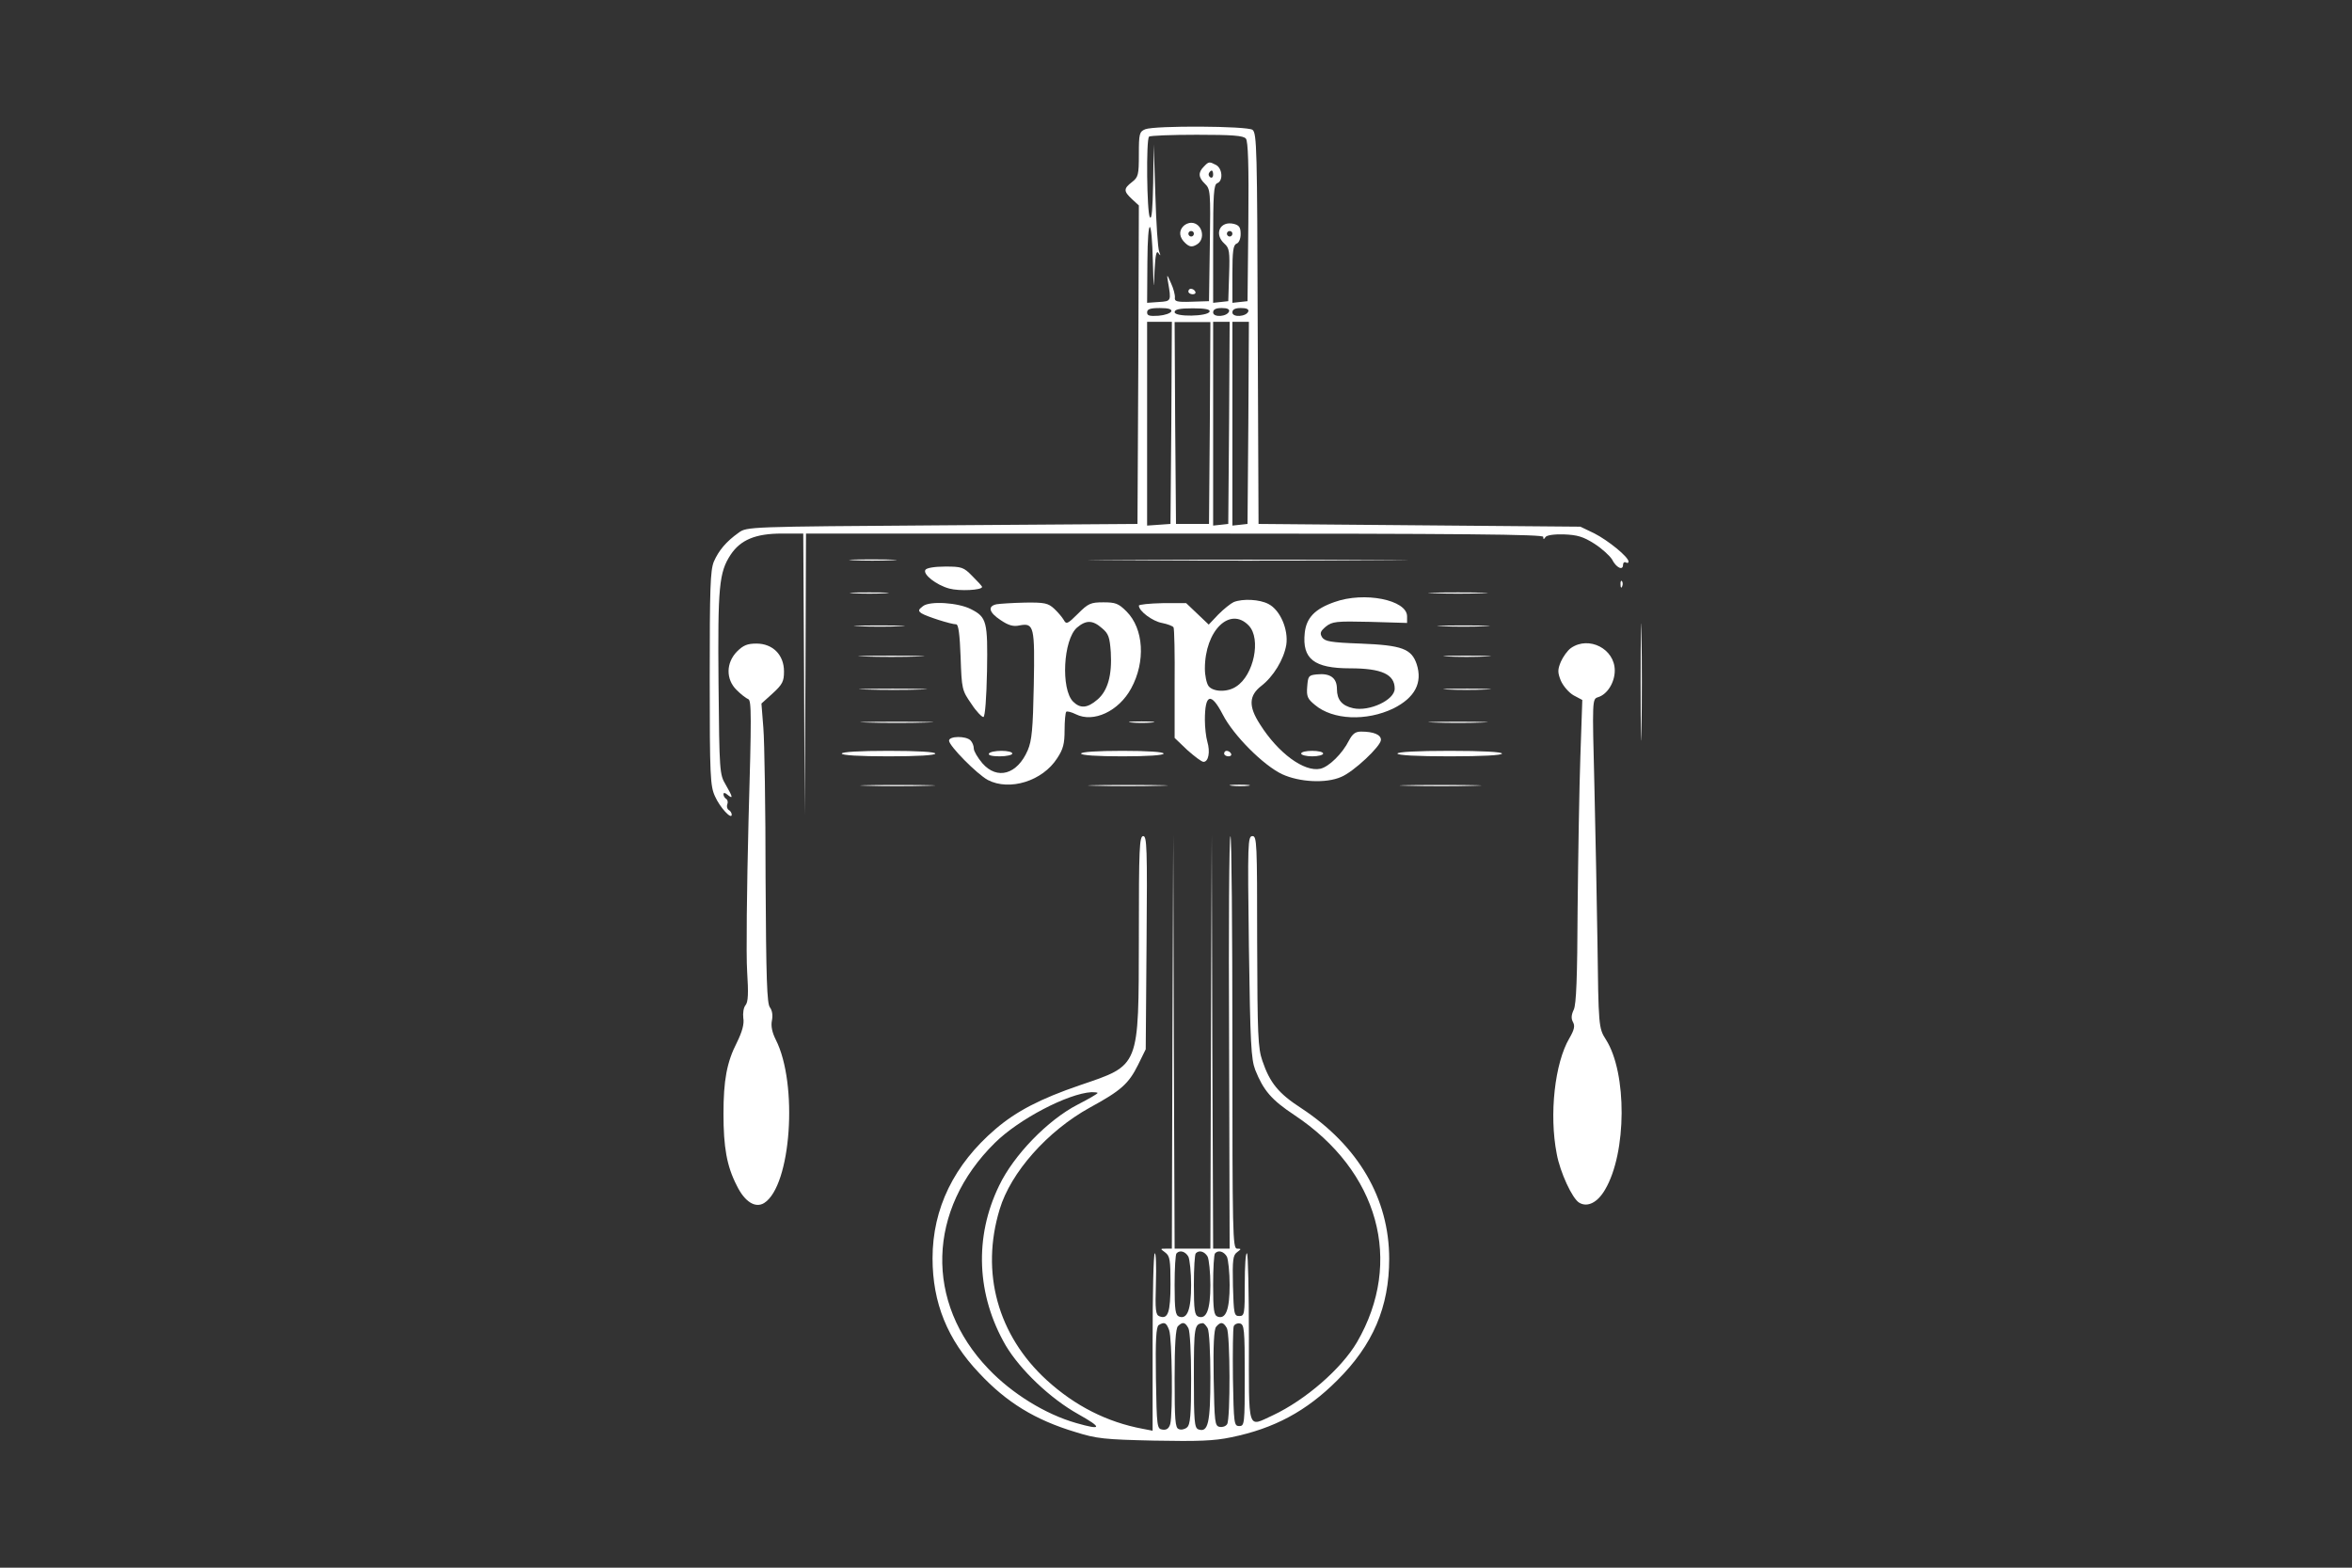 <svg xmlns="http://www.w3.org/2000/svg" data-bbox="258 46.045 338.85 477.877" viewBox="0 0 855 570" height="760" width="1140" data-type="shape">
    <rect x="0" y="0" width="855" height="570" fill="#333333" stroke="none"/>
    <g>
        <path d="M416.3 47c-2.1.9-2.3 1.6-2.3 9.1s-.2 8.3-2.5 10.1c-3.1 2.4-3.1 3.3 0 6.2l2.5 2.3-.2 57.9-.3 57.9-71 .5c-70.7.5-71 .5-74 2.7-4.5 3.2-7.2 6.4-9 10.5-1.3 3.2-1.5 9.7-1.5 42.5 0 35.5.2 39.1 1.9 42.8 1.8 4.1 6.1 8.7 6.1 6.7 0-.6-.5-1.4-1.1-1.7-.6-.4-.8-1.3-.5-2.1.3-.7.1-1.6-.4-1.9-.6-.4-1-1.1-1-1.7 0-.7.6-.6 1.5.2 2.1 1.7 1.9.8-.7-3.7-2.2-3.7-2.3-4.6-2.6-36.7-.3-35.4.2-40.5 4.4-46.9 3.6-5.4 9-7.7 18.6-7.7h7.8l.3 51.2.2 51.3.3-51.3.2-51.2h134c106.5 0 134 .3 134 1.2 0 1 .2 1 .8.1.4-.7 3.1-1.1 6.7-1 4.9.2 7 .8 11.1 3.4 2.8 1.8 5.6 4.4 6.4 5.7 1.5 3 4 4.2 4 2 0-.8.5-1.2 1-.9.6.3 1 .2 1-.3 0-1.7-7.4-7.7-12.5-10.3l-5-2.4-58.5-.5-58.5-.5-.3-71c-.2-65.3-.3-71.1-1.9-72.3-2-1.4-35.4-1.6-39-.2m36.6 3.4c.8.9 1.1 9.7.9 30.2l-.3 28.9-2.7.3-2.8.3V99.7c0-8.4.3-10.6 1.5-11.1.9-.3 1.5-1.8 1.5-3.5 0-2.4-.5-3.2-2.5-3.7-5-1.2-7.3 3.7-3.4 7.2 1.8 1.6 2 2.8 1.7 11.4l-.3 9.5-2.7.3-2.8.3V88.7c0-18.2.2-21.6 1.5-22.1 2.2-.8 1.9-5.3-.4-6.6-2.5-1.3-2.7-1.3-4.5.6-2.1 2.1-2 3.9.4 6.2 2 1.9 2.1 2.9 1.8 22.3l-.3 20.4-6.3.2c-5.4.2-6.3-.1-6.1-1.5.1-.9-.5-3.3-1.4-5.2-1.5-3.4-1.6-3.5-1.1-.5 1.2 7 1.2 7-3.3 7.3l-4.3.3.1-14.8c.1-17.1 1.6-17 2 .2.3 10.2.3 10.4.6 3 .3-5.9.7-7.6 1.4-6.5.8 1.2.9 1 .3-.5-.5-1.1-1.1-10.3-1.4-20.5l-.6-18.5-.2 14C419 76 418.7 80 418 79c-1.1-1.7-1.4-28.3-.3-29.3.3-.4 8.2-.7 17.3-.7 13 0 17 .3 17.9 1.4M441 63.6c0 .8-.5 1.2-1 .9-.6-.4-.8-1.1-.5-1.6.9-1.4 1.5-1.1 1.5.7m7 21.4c0 .5-.4 1-1 1-.5 0-1-.5-1-1 0-.6.5-1 1-1 .6 0 1 .4 1 1m-22.2 28.2c-.3.7-2.3 1.4-4.6 1.6-3.3.2-4.2 0-4.2-1.2s1.1-1.6 4.6-1.6c3.2 0 4.4.4 4.2 1.2m13.9.1c-.6 1.8-12.7 2-12.7.2 0-1 1.7-1.4 6.6-1.4 4.6 0 6.4.4 6.1 1.2m7.1-.1c-.7 2-5.8 2.3-5.8.4 0-1.1 1-1.6 3.1-1.6q3 0 2.7 1.2m7 0c-.7 2-5.8 2.3-5.8.4 0-1.1 1-1.6 3.1-1.6q3 0 2.7 1.2m-28 40.5-.3 36.8-4.2.3-4.3.3V117h9zm14 .1-.3 36.7h-12l-.3-36.7-.2-36.7h13zm7-.1-.3 36.8-2.7.3-2.8.3V117h6zm7 0-.3 36.8-2.7.3-2.8.3V117h6z" fill="#ffffff"/>
        <path d="M430.2 82.2c-1.8 1.8-1.5 4.2.7 6.2 1.5 1.4 2.4 1.5 4 .6 3.6-1.9 2.2-8-1.9-8-.9 0-2.1.5-2.8 1.2M434 85c0 .5-.4 1-1 1-.5 0-1-.5-1-1 0-.6.5-1 1-1 .6 0 1 .4 1 1" fill="#ffffff"/>
        <path d="M432 106c0 .5.7 1 1.6 1 .8 0 1.2-.5.9-1-.3-.6-1-1-1.6-1-.5 0-.9.4-.9 1" fill="#ffffff"/>
        <path d="M310.2 203.7c3.7.2 10 .2 14 0 4-.1 1-.3-6.7-.3s-11 .1-7.3.3" fill="#ffffff"/>
        <path d="M406.8 203.7c26.1.2 68.4.2 94 0 25.7-.1 4.4-.2-47.3-.2s-72.7.1-46.7.2" fill="#ffffff"/>
        <path d="M336.4 207.2c-1 1.6 3.9 5.5 8.7 6.8 3.7 1 11.9.6 11.9-.6 0-.3-1.6-2-3.5-3.9-3.2-3.3-3.9-3.5-9.9-3.5-3.9 0-6.8.5-7.2 1.2" fill="#ffffff"/>
        <path d="M589.1 212.6c0 1.1.3 1.4.6.6.3-.7.2-1.6-.1-1.9-.3-.4-.6.2-.5 1.3" fill="#ffffff"/>
        <path d="M596.4 248c0 19 .2 26.7.3 17.2.2-9.4.2-25 0-34.5-.1-9.4-.3-1.7-.3 17.3" fill="#ffffff"/>
        <path d="M310.3 215.7c3.1.2 8.3.2 11.5 0 3.1-.2.5-.3-5.8-.3s-8.9.1-5.7.3" fill="#ffffff"/>
        <path d="M521.3 215.7c4.8.2 12.6.2 17.5 0 4.8-.1.8-.3-8.8-.3s-13.6.2-8.7.3" fill="#ffffff"/>
        <path d="M485.1 218.9c-7.1 2.5-10.2 5.7-10.8 11.2-1 9.5 3.4 12.9 16.5 12.9 11.5 0 16.2 2.2 16.2 7.4 0 4.1-9.2 8.4-15.1 7.1-4.1-.9-5.9-3.1-5.9-7 0-4-2.4-5.8-7.3-5.3-3 .3-3.2.6-3.5 4.4-.3 3.6.1 4.5 2.8 6.7 6.5 5.5 18.7 6 28.5 1.3 7.8-3.9 10.7-9.3 8.5-16.1-1.9-5.6-5.3-6.9-20.4-7.5-11-.4-13-.8-14-2.3-.9-1.5-.6-2.2 1.4-3.9 2.3-1.8 3.6-2 16-1.7l13.5.4v-2.4c0-6-15.6-9.1-26.4-5.2" fill="#ffffff"/>
        <path d="M448.5 218.9c-1.1.5-3.6 2.5-5.6 4.5l-3.5 3.7-4.1-3.9-4.1-3.9h-8.6c-4.7.1-8.6.5-8.6.9 0 2 5 5.7 8.4 6.3 2 .4 3.9 1.1 4.2 1.6s.5 9.8.4 20.6v19.6l4.6 4.4c2.6 2.3 5.2 4.3 5.9 4.3 1.8 0 2.5-3.6 1.4-7.3-.5-1.7-.9-5.3-.9-7.9 0-9.5 2.2-10.3 6.5-2 3.9 7.6 14.8 18.5 21.6 21.7 6.3 2.9 15.9 3.4 21.4 1 4.5-1.8 14.5-11.2 14.5-13.5 0-1.9-2.7-3-7.2-3-2.1 0-3.1.8-4.4 3.2-2.4 4.8-7.3 9.6-10.4 10.3-5.9 1.3-15.4-5.7-22-16.2-4.2-6.5-4-10.4.5-13.9 4.4-3.4 8.2-9.6 9.1-15 .8-5.5-2.2-12.6-6.5-14.8-3.2-1.7-9.3-2-12.6-.7m5.5 8.6c4.5 4.8 1.8 18-4.6 22.1-3.2 2.2-8.5 2-10.1-.2-.7-1-1.3-3.8-1.3-6.3 0-13.9 9.2-22.8 16-15.6" fill="#ffffff"/>
        <path d="M335.5 220.4c-1.7 1.3-1.8 1.7-.5 2.6 1.7 1.1 10.7 4 12.6 4 .8 0 1.3 3.6 1.6 11.9.4 11.7.5 12.1 3.9 17 1.8 2.8 3.9 4.9 4.4 4.8.6-.2 1.1-6.9 1.3-16.7.3-18-.1-19.6-5.8-22.5-4.6-2.4-15-3.1-17.5-1.1" fill="#ffffff"/>
        <path d="M362.3 219.7c-3.4.7-2.8 3 1.5 5.8 2.8 1.9 4.6 2.4 6.8 1.9 5.3-1 5.6.3 5.2 21.8-.3 15.8-.7 20.1-2.2 23.6-3.8 8.8-11.1 10.9-16.5 4.7-1.7-2-3.1-4.4-3.1-5.3 0-1-.5-2.3-1.2-3-1.7-1.7-7.8-1.6-7.8.1 0 1.9 10.2 12.2 14.1 14.3 7.9 4.1 19.9.4 25.2-7.9 2.2-3.3 2.7-5.3 2.7-10.2 0-3.4.3-6.4.6-6.7s1.9.1 3.5.9c6.4 3.2 15.6-1.1 20.1-9.4 5.3-9.7 4.6-21.7-1.7-28-2.9-2.9-4-3.3-8.4-3.3-4.6 0-5.5.4-9.2 4.1-3.8 3.8-4.3 4-5.2 2.3-.6-1-2.1-2.8-3.5-4.1-2.2-2-3.4-2.3-10.6-2.2-4.5.1-9.1.4-10.3.6m38.3 8.7c2.4 2 2.8 3.3 3.2 8.7.5 8.4-1.1 14.1-4.9 17.3-3.6 3.1-6.2 3.3-8.8.7-4.5-4.5-3.6-22.5 1.4-26.9 3.3-2.8 5.7-2.8 9.1.2" fill="#ffffff"/>
        <path d="M312.3 227.7c4.3.2 11 .2 15 0 4-.1.5-.3-7.8-.3-8.2 0-11.5.2-7.2.3" fill="#ffffff"/>
        <path d="M524.3 227.7c4.2.2 11.2.2 15.5 0 4.2-.1.7-.3-7.8-.3s-12 .2-7.7.3" fill="#ffffff"/>
        <path d="M267.9 236.9c-4 4.1-4.1 10.1-.1 14 1.5 1.5 3.4 3 4.2 3.3 1.2.4 1.2 6.3.1 44.4-.6 24.1-.9 48.7-.5 54.6.5 8 .4 11.1-.6 12.3-.7.8-1 2.9-.8 4.6.4 2.2-.4 5-2.3 8.9-3.7 7.2-4.9 13.8-4.9 26 0 12.1 1.2 19 4.8 26 2.9 6 6.8 8.4 10 6.4 9.8-6.2 12.4-43.3 4.2-59.4-1.3-2.6-1.8-4.9-1.4-6.9s.1-3.7-.7-4.8c-1.1-1.3-1.4-10.2-1.6-47.2 0-25.1-.4-49.6-.8-54.4l-.7-8.9 4.1-3.7c3.6-3.3 4.1-4.4 4.1-8 0-6-4.1-10.1-10-10.1-3.3 0-4.8.6-7.1 2.9" fill="#ffffff"/>
        <path d="M571.1 235.6c-1.3.9-2.9 3.2-3.7 5-1.2 2.9-1.2 3.9 0 6.9.9 2 2.9 4.3 4.6 5.3l3.2 1.7-.7 20.5c-.4 11.3-.8 36-1 55-.1 25.7-.5 35.2-1.4 37.1s-1 3.2-.3 4.5c.8 1.4.5 2.8-1.3 5.9-5.3 9-7.4 27.7-4.6 42 1.2 6.7 5.7 16.4 8.2 17.8 3 1.8 6.7-.1 9.4-4.8 7.9-13.4 8-42.4.3-54.5-2.7-4.2-2.7-4.9-3.1-36-.2-13.5-.7-38.7-1.1-56.1-.8-31.6-.8-31.7 1.3-32.4 3.4-1 6.1-5.4 6.1-9.7 0-7.9-9.4-12.7-15.9-8.2" fill="#ffffff"/>
        <path d="M314.3 238.7c5.3.2 14.1.2 19.5 0 5.3-.1.9-.3-9.8-.3s-15.1.2-9.7.3" fill="#ffffff"/>
        <path d="M526.2 238.7c3.7.2 10 .2 14 0 4-.1 1-.3-6.7-.3s-11 .1-7.3.3" fill="#ffffff"/>
        <path d="M314.8 250.7c5.7.2 14.7.2 20 0 5.3-.1.7-.3-10.3-.3s-15.4.2-9.7.3" fill="#ffffff"/>
        <path d="M526.2 250.7c3.7.2 10 .2 14 0 4-.1 1-.3-6.7-.3s-11 .1-7.3.3" fill="#ffffff"/>
        <path d="M315.3 262.7c5.9.2 15.5.2 21.5 0 5.9-.1 1-.3-10.8-.3s-16.7.2-10.7.3" fill="#ffffff"/>
        <path d="M411.3 262.7c2 .2 5.4.2 7.5 0 2-.2.3-.4-3.8-.4s-5.8.2-3.7.4" fill="#ffffff"/>
        <path d="M521.3 262.7c4.8.2 12.6.2 17.5 0 4.8-.1.8-.3-8.8-.3s-13.6.2-8.7.3" fill="#ffffff"/>
        <path d="M306 274c0 .6 6.3 1 17 1s17-.4 17-1-6.3-1-17-1-17 .4-17 1" fill="#ffffff"/>
        <path d="M359.5 274c-.4.6 1.2 1 3.9 1 2.5 0 4.6-.5 4.6-1 0-.6-1.8-1-3.9-1-2.2 0-4.3.4-4.6 1" fill="#ffffff"/>
        <path d="M393 274c0 .6 5.7 1 15 1s15-.4 15-1-5.7-1-15-1-15 .4-15 1" fill="#ffffff"/>
        <path d="M445 274c0 .5.7 1 1.6 1 .8 0 1.2-.5.9-1-.3-.6-1-1-1.6-1-.5 0-.9.4-.9 1" fill="#ffffff"/>
        <path d="M473 274c0 .5 1.8 1 4 1s4-.5 4-1c0-.6-1.8-1-4-1s-4 .4-4 1" fill="#ffffff"/>
        <path d="M508 274c0 .6 7 1 19 1s19-.4 19-1-7-1-19-1-19 .4-19 1" fill="#ffffff"/>
        <path d="M315.2 285.7c5.9.2 15.8.2 22 0 6.2-.1 1.4-.3-10.7-.3s-17.2.2-11.3.3" fill="#ffffff"/>
        <path d="M398.3 285.7c6.4.2 17 .2 23.5 0 6.4-.1 1.1-.3-11.8-.3s-18.2.2-11.7.3" fill="#ffffff"/>
        <path d="M447.8 285.7c1.8.2 4.5.2 6 0s0-.4-3.3-.4-4.5.2-2.7.4" fill="#ffffff"/>
        <path d="M511.8 285.7c6.8.2 17.6.2 24 0 6.4-.1.9-.3-12.3-.3s-18.5.2-11.7.3" fill="#ffffff"/>
        <path d="M414 340.7c-.1 47.8.5 46.4-21.5 53.9-14.3 4.9-23 9.4-30.6 15.9-15.1 12.9-22.9 28.9-22.9 47 0 16.2 5.4 29.6 17 41.8 9.9 10.6 20.3 17 35 21.4 7.6 2.4 10.6 2.7 28.6 3.1 15.9.3 21.8.1 27.9-1.2 15.7-3.2 27.4-9.5 38.6-20.7 13-12.9 18.9-26.7 18.9-44.2 0-21.9-11.2-41.1-32-54.8-8.2-5.3-11.4-9.2-14.1-17.2-1.6-4.6-1.8-9.3-1.9-43.5 0-35.7-.1-38.2-1.7-38.2-1.7 0-1.8 2.4-1.3 40.2.5 35.4.8 40.8 2.3 44.8 3 7.5 5.9 10.9 14.2 16.4 30.7 20.4 39.8 53.3 22.8 82.6-5.7 9.7-18.7 21-30.6 26.6-9.4 4.3-8.7 6.6-8.7-28 0-16.8-.3-30.7-.7-30.9-.5-.3-.8 4.7-.8 11.1 0 11-.1 11.7-2 11.7s-2-.8-2.3-11c-.2-9.5 0-11.1 1.5-12.2 1.6-1.2 1.6-1.3 0-1.3s-1.7-5.2-1.7-75c0-41.3-.3-75-.7-75-.5 0-.7 33.7-.5 75l.2 75h-6l-.3-75.3-.2-75.2-.3 75.2-.2 75.3h-13l-.3-75.3-.2-75.2-.3 75.2-.2 75.3h-2.2c-2.1 0-2.1 0-.2 1.4 1.7 1.3 1.9 2.7 1.9 11.5 0 10.3-.9 12.9-4 11.7-1.4-.5-1.6-2.2-1.3-12 .2-6.3 0-11.2-.4-10.9-.5.2-.8 14.8-.8 32.5v32l-3.6-.7c-12.9-2.4-24.6-8.3-34.9-17.7-17.8-16.3-24.1-39.1-17.1-62.1 4-13.4 17.4-28.5 32.8-37 11.4-6.2 14.1-8.7 17.5-15.5l2.8-5.7.3-38.8c.3-34.5.1-38.7-1.2-38.7-1.4 0-1.6 4.2-1.6 36.7m-15 56.7c0 .3-3.3 2.2-7.2 4.2-10.9 5.6-23.3 18.4-28.6 29.5-9.1 18.7-8.2 39.8 2.4 58.1 5.3 8.9 16.2 19.3 26.4 25 8.9 5 8.6 5.9-.8 3.2-11.2-3.2-23.3-10.7-31.8-19.6-23.3-24.2-22.4-58 2.3-82.3 8.7-8.6 26.5-17.9 35.1-18.4 1.2 0 2.2.1 2.2.3m33 59.5c.5 1.1 1 5.7 1 10.3 0 9-1.4 12.6-4.4 11.5-1.3-.5-1.6-2.3-1.6-11.5 0-6 .3-11.2.7-11.5 1.2-1.3 3.2-.7 4.3 1.2m7 0c.5 1.1 1 5.7 1 10.3 0 9-1.4 12.6-4.4 11.5-1.3-.5-1.6-2.3-1.6-11.5 0-6 .3-11.2.7-11.5 1.2-1.3 3.2-.7 4.3 1.2m7 0c.5 1.1 1 5.7 1 10.3 0 9-1.4 12.6-4.4 11.5-1.3-.5-1.6-2.3-1.6-11.5 0-6 .3-11.2.7-11.5 1.2-1.3 3.2-.7 4.3 1.2m-21 26.7c1.1 2.8 1.4 30.5.4 34.2-.5 1.6-1.3 2.2-2.8 2-2-.3-2.1-.8-2.4-18.7-.2-14.1.1-18.6 1-19.3 2.1-1.3 2.8-.9 3.8 1.8m7-.7c.6 1.1 1 9 1 18.4 0 13.3-.3 16.7-1.5 17.7-.8.7-2.2 1-3 .6-1.3-.4-1.5-3.4-1.5-18.4 0-12.5.4-18.2 1.2-19 1.7-1.7 2.6-1.5 3.8.7m7 0c.6 1.1 1 8.8 1 17.8 0 16.7-.8 20.3-4.4 19-1.4-.6-1.6-2.9-1.6-19.1 0-18.2.2-19.2 3.2-19.5.4-.1 1.2.8 1.8 1.8m7 0c1.2 2.4 1.3 33 .1 34.9-.5.8-1.7 1.2-2.7 1-1.8-.3-1.9-1.6-2.2-17.7-.2-11.9.1-17.8.9-18.7 1.6-1.9 2.6-1.8 3.9.5m6.5 17.1c0 17.8-.1 18.5-2 18.5s-2-.8-2.3-17.5c-.1-9.6 0-18 .3-18.8.3-.7 1.3-1.2 2.2-1 1.6.3 1.8 2 1.8 18.8" fill="#ffffff"/>
    </g>
</svg>